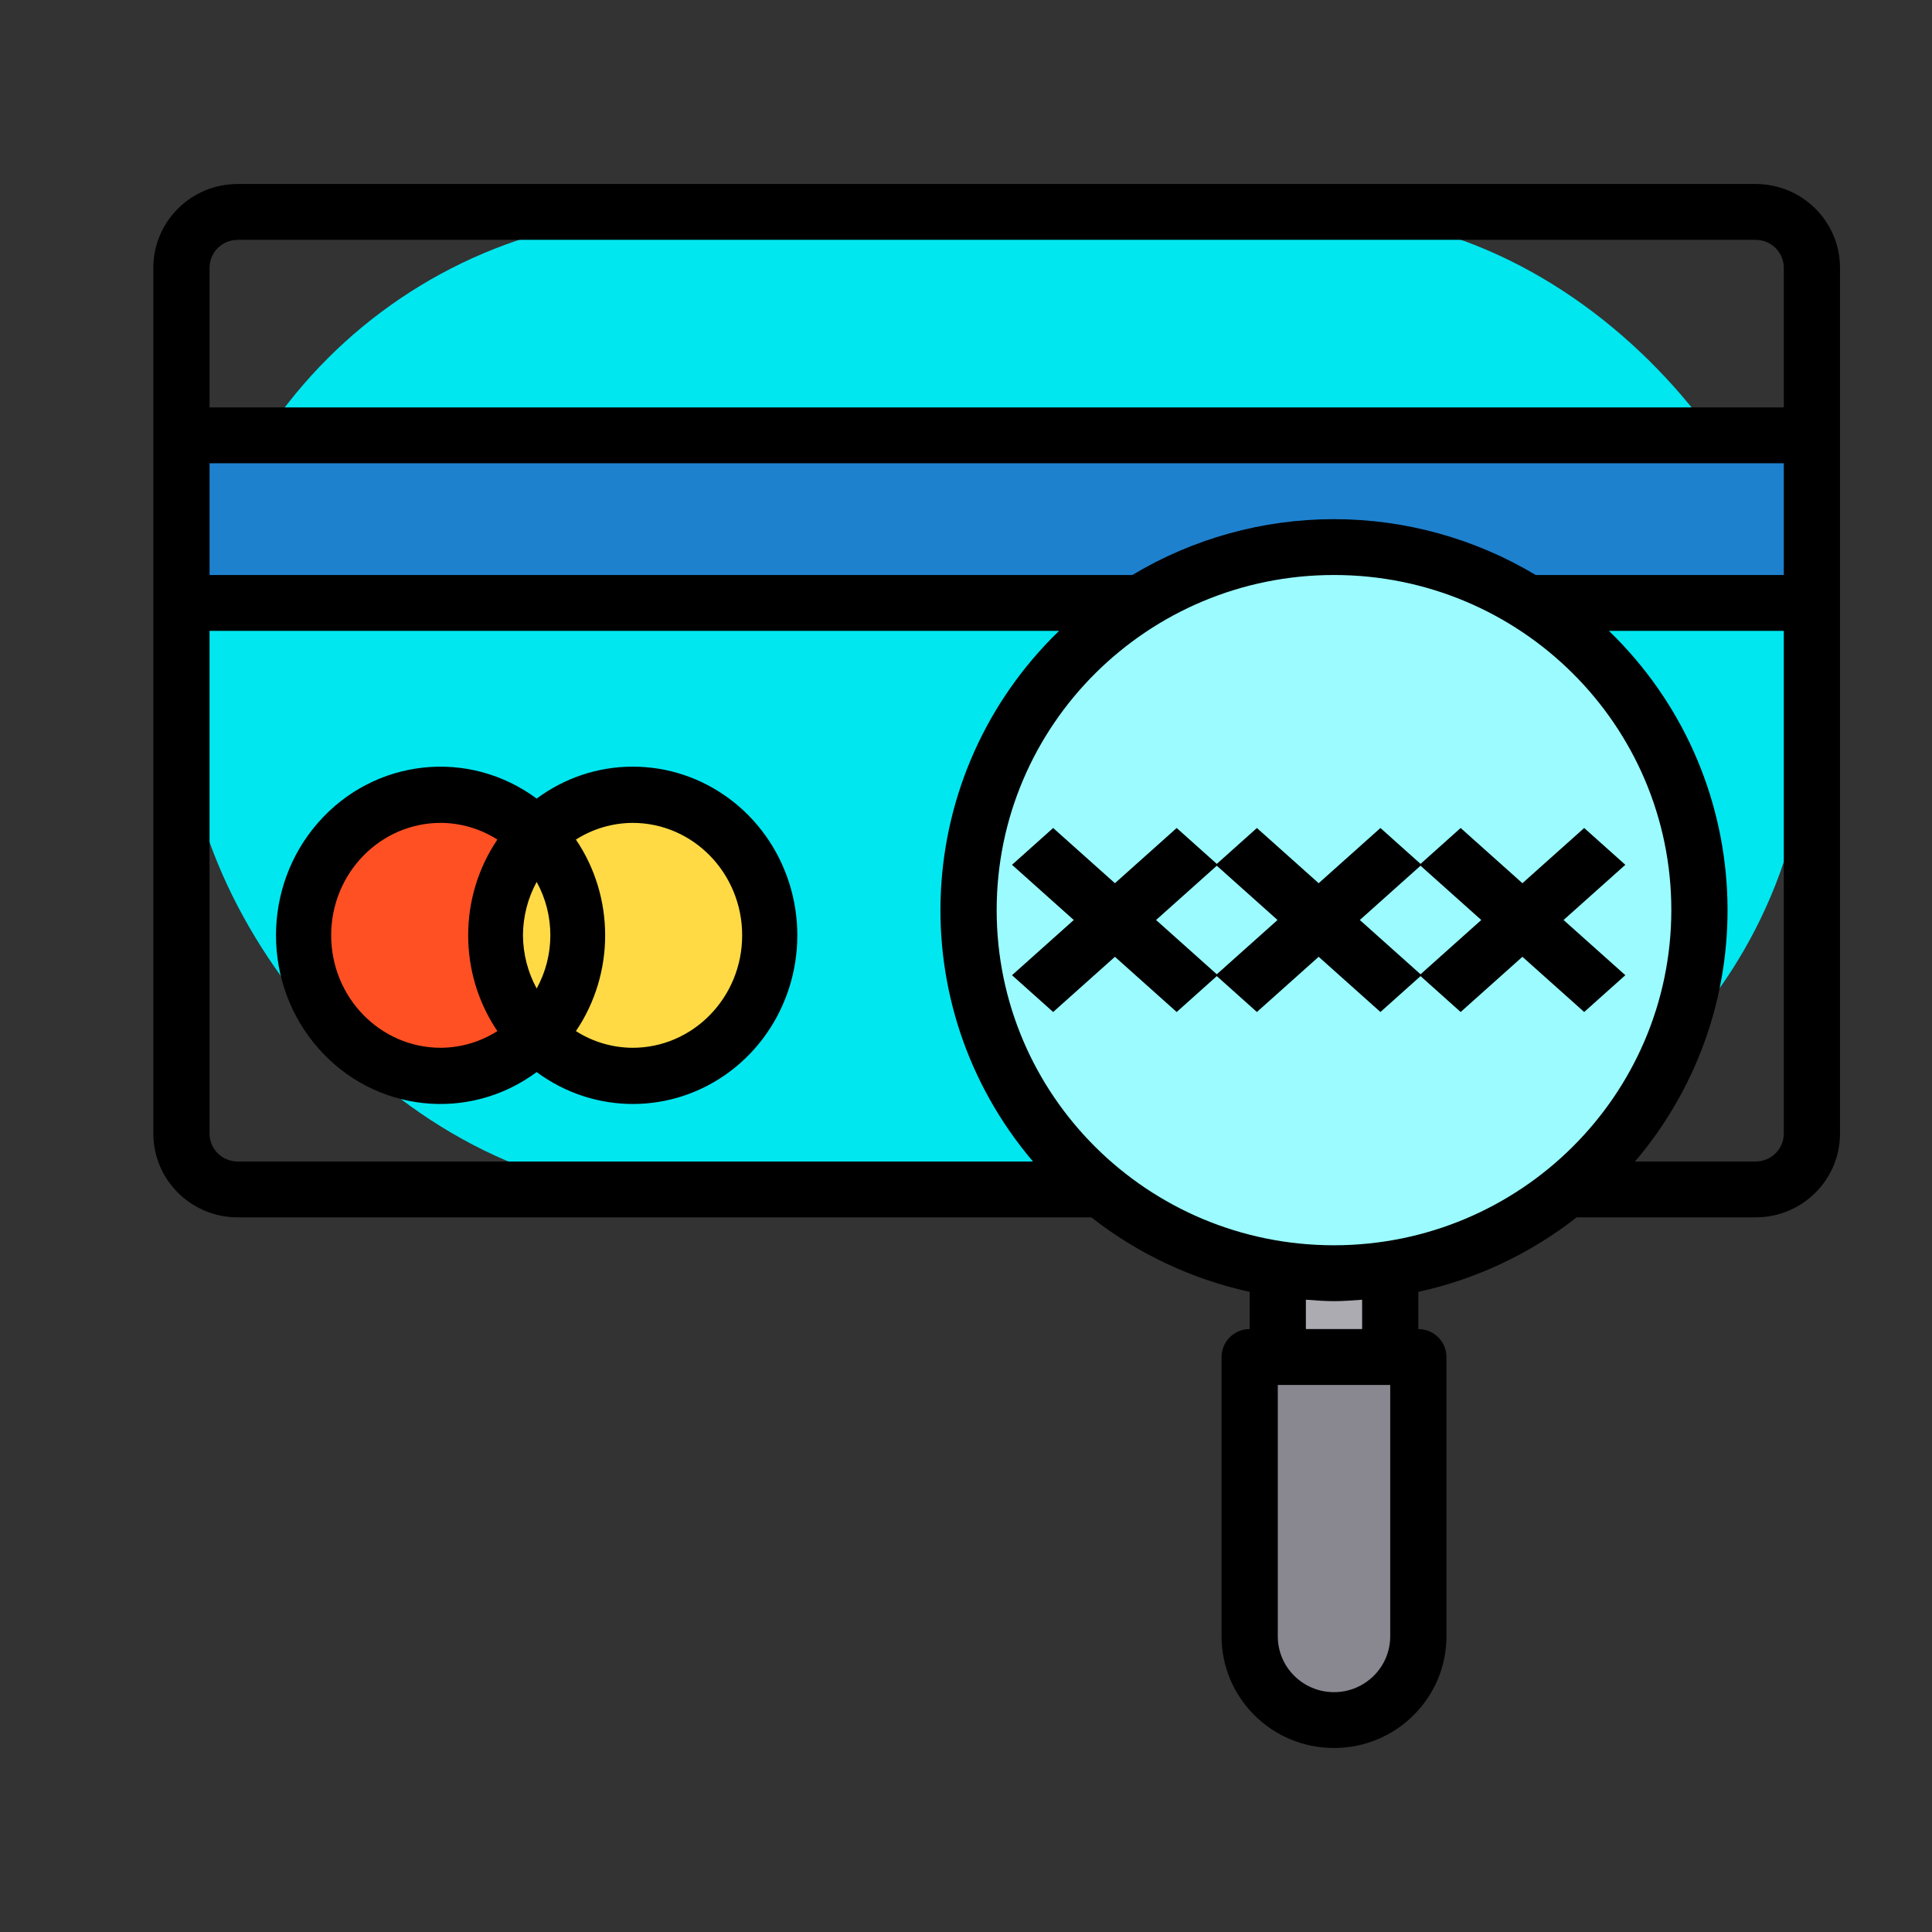 <svg xmlns="http://www.w3.org/2000/svg" width="63" height="63" viewBox="0 0 63 63">
    <rect x="0" y="0" width="63" height="63" fill="#333333" stroke="none"/>
    <g fill="none" fill-rule="evenodd">
        <rect width="53" height="32" x="6" y="7" fill="#00E7F0" fill-rule="nonzero" rx="16"/>
        <path fill="#1E81CE" fill-rule="nonzero" d="M6 14L59 14 59 19 6 19z"/>
        <path fill="#ACABB1" fill-rule="nonzero" d="M45 41v3h-4v-3c1.326.19 2.674.19 4 0z"/>
        <path fill="#898890" fill-rule="nonzero" d="M46 44v9.23c0 1.53-1.343 2.77-3 2.77s-3-1.24-3-2.77V44h6z"/>
        <circle cx="43" cy="30" r="12" fill="#9BFBFF" fill-rule="nonzero"/>
        <circle cx="14.5" cy="30.5" r="4.5" fill="#FF5023" fill-rule="nonzero"/>
        <circle cx="20.5" cy="30.5" r="4.5" fill="#FFDA44" fill-rule="nonzero"/>
        <path fill="#000" fill-rule="nonzero" d="M53 28.2L51.658 27l-2.014 1.8L47.63 27l-1.308 1.17L45.014 27 43 28.8 40.986 27l-1.308 1.17L38.37 27l-2.014 1.8-2.014-1.8L33 28.2l2.014 1.8L33 31.8l1.342 1.2 2.014-1.8L38.37 33l1.308-1.17L40.986 33 43 31.2l2.014 1.8 1.308-1.17L47.63 33l2.014-1.8 2.014 1.8L53 31.8 50.986 30 53 28.2zm-13.322 3.57L37.698 30l1.98-1.77 1.98 1.77-1.98 1.77zm6.644 0L44.342 30l1.98-1.77 1.98 1.77-1.98 1.77z"/>
        <path fill="#000" fill-rule="nonzero" d="M57.25 6H7.75C6.231 6 5 7.223 5 8.732v28.232c0 1.51 1.231 2.732 2.75 2.732h27.837c1.515 1.187 3.28 2.018 5.163 2.43v1.213c-.506 0-.917.408-.917.911v9.107C39.833 55.37 41.475 57 43.5 57s3.667-1.631 3.667-3.643V44.25c0-.503-.41-.91-.917-.91v-1.214c1.883-.412 3.648-1.243 5.163-2.43h5.837c1.519 0 2.75-1.223 2.75-2.732V8.732C60 7.223 58.769 6 57.25 6zM7.75 7.821h49.5c.506 0 .917.408.917.911v4.554H6.833V8.732c0-.503.41-.91.917-.91zM43.5 40.607c-6.075 0-11-4.893-11-10.928 0-6.036 4.925-10.929 11-10.929s11 4.893 11 10.929c-.007 6.033-4.928 10.922-11 10.928zm0-23.678c-2.318 0-4.592.63-6.576 1.821H6.834v-3.643h51.333v3.643h-8.09c-1.985-1.19-4.259-1.82-6.577-1.821zM6.833 36.964V20.571h27.703c-4.81 4.652-5.183 12.208-.852 17.304H7.75c-.506 0-.917-.408-.917-.91zm38.5 16.393c0 1.006-.82 1.822-1.833 1.822s-1.833-.816-1.833-1.822v-8.196h3.666v8.196zm-.916-10.018h-1.834v-.957c.305.022.607.047.917.047.31 0 .612-.025.917-.047v.957zm12.833-5.464h-3.934c4.33-5.096 3.959-12.652-.852-17.304h5.703v16.393c0 .503-.41.911-.917.911z"/>
        <path fill="#000" fill-rule="nonzero" d="M20.627 25c-1.123 0-2.218.365-3.127 1.041-2.221-1.645-5.295-1.308-7.126.783-1.832 2.09-1.832 5.262 0 7.352 1.831 2.091 4.905 2.428 7.126.783 1.882 1.394 4.426 1.387 6.301-.018s2.655-3.89 1.932-6.153c-.723-2.264-2.784-3.793-5.106-3.788zm-3.574 5.5c.003-.61.157-1.21.447-1.742.595 1.078.595 2.398 0 3.476-.289-.53-.442-1.127-.447-1.734zm-6.254 0c0-2.025 1.6-3.667 3.574-3.667.652.003 1.292.191 1.846.544-1.27 1.878-1.27 4.368 0 6.246-.554.353-1.194.54-1.846.544-1.974 0-3.574-1.642-3.574-3.667zm9.828 3.667c-.653-.003-1.292-.191-1.847-.544 1.271-1.878 1.271-4.368 0-6.246.555-.353 1.194-.54 1.847-.544 1.974 0 3.574 1.642 3.574 3.667s-1.6 3.667-3.574 3.667z"/>
        <path d="M0 0H63V63H0z"/>
    </g>
</svg>
